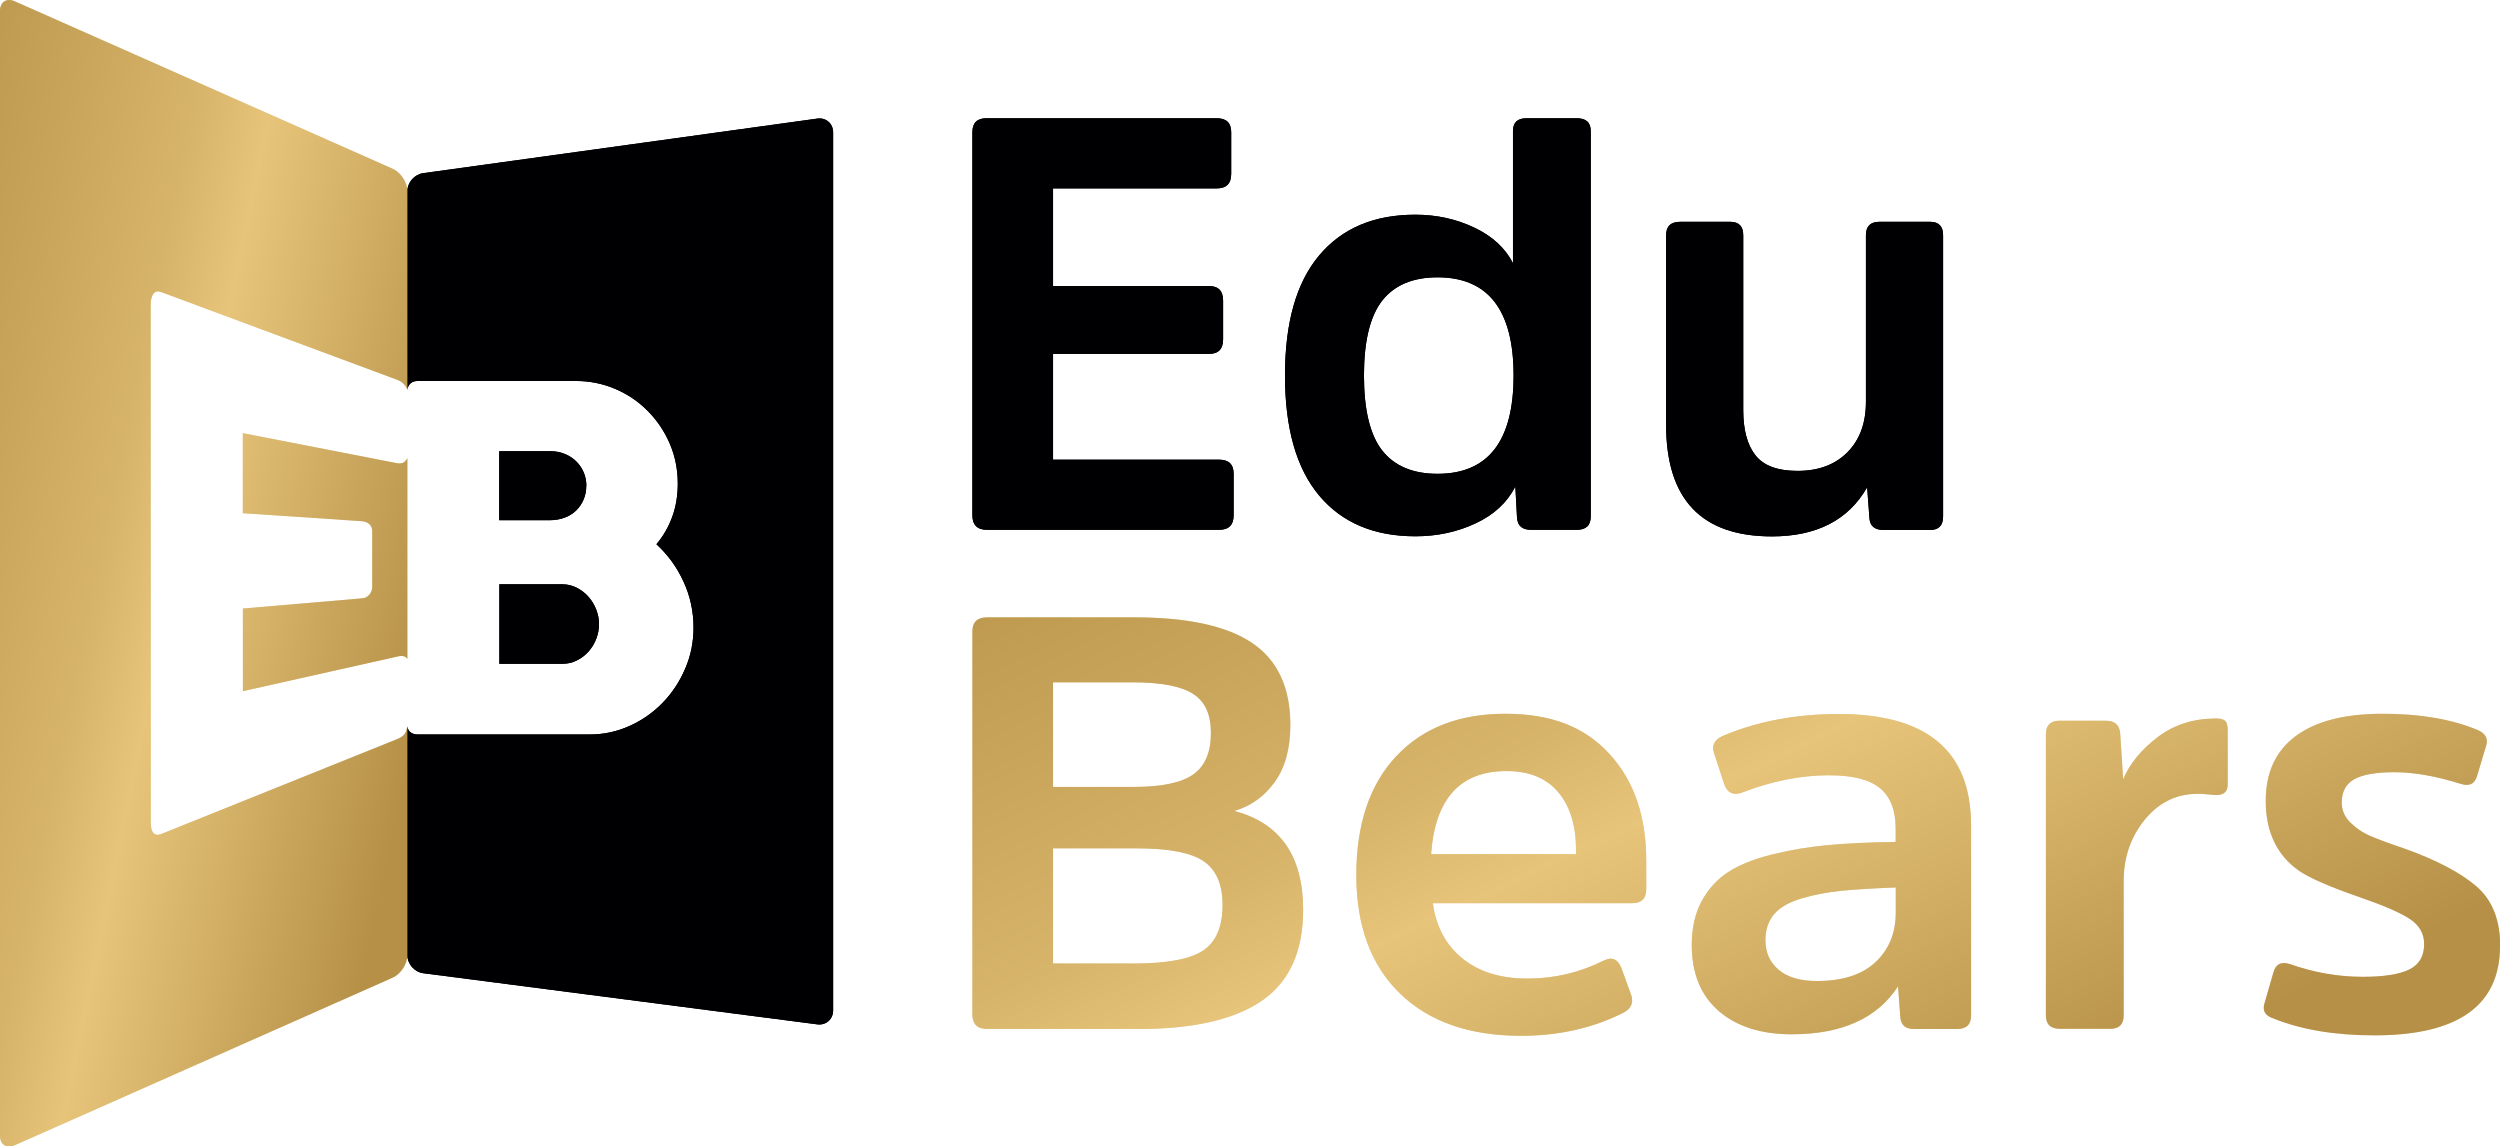<svg xmlns="http://www.w3.org/2000/svg" width="157" height="72" viewBox="0 0 157 72" fill="none"><g clip-path="url(#clip0_857_5318)"><g clip-path="url(#clip1_857_5318)"><path d="M75.931 22.223H66.131V28.867H76.554C77.168 28.867 77.472 29.159 77.472 29.75V32.357C77.472 32.968 77.168 33.273 76.554 33.273H61.984C61.376 33.273 61.066 32.968 61.066 32.357V8.309C61.066 7.722 61.356 7.426 61.946 7.426H76.407C77.02 7.426 77.32 7.717 77.32 8.309V10.915C77.32 11.531 77.016 11.832 76.407 11.832H66.131V17.965H75.931C76.516 17.965 76.811 18.271 76.811 18.882V21.306C76.811 21.917 76.516 22.223 75.931 22.223Z" fill="#000003"></path><path d="M95.272 32.576L95.163 30.557C94.649 31.559 93.817 32.333 92.666 32.867C91.516 33.407 90.255 33.679 88.886 33.679C86.294 33.679 84.278 32.829 82.847 31.125C81.415 29.421 80.697 26.91 80.697 23.578C80.697 20.247 81.415 17.736 82.847 16.037C84.278 14.333 86.29 13.483 88.886 13.483C90.208 13.483 91.435 13.75 92.576 14.29C93.717 14.829 94.526 15.574 95.015 16.528V8.232C95.015 7.693 95.296 7.426 95.862 7.426H99.019C99.609 7.426 99.899 7.693 99.899 8.232V32.428C99.899 32.991 99.609 33.273 99.019 33.273H96.157C95.619 33.273 95.325 33.039 95.277 32.576M95.053 23.583C95.053 19.474 93.46 17.416 90.279 17.416C88.738 17.416 87.583 17.898 86.812 18.867C86.047 19.836 85.657 21.407 85.657 23.583C85.657 25.76 86.047 27.335 86.812 28.304C87.583 29.273 88.738 29.755 90.279 29.755C93.46 29.755 95.053 27.698 95.053 23.588V23.583Z" fill="#000003"></path><path d="M104.631 26.669V14.775C104.631 14.211 104.926 13.93 105.511 13.93H108.668C109.201 13.93 109.476 14.211 109.476 14.775V25.753C109.476 26.999 109.733 27.949 110.247 28.598C110.76 29.247 111.64 29.572 112.886 29.572C114.208 29.572 115.249 29.18 116.024 28.398C116.795 27.615 117.18 26.564 117.18 25.238V14.775C117.18 14.211 117.461 13.93 118.026 13.93H121.217C121.755 13.93 122.026 14.211 122.026 14.775V32.436C122.026 32.999 121.755 33.281 121.217 33.281H118.283C117.746 33.281 117.451 33.047 117.404 32.584L117.256 30.603C116.082 32.66 114.084 33.686 111.274 33.686C106.842 33.686 104.631 31.352 104.631 26.674" fill="#000003"></path><path d="M71.49 64.617H61.984C61.376 64.617 61.066 64.311 61.066 63.7V39.653C61.066 39.066 61.376 38.77 61.984 38.77H71.233C74.586 38.77 77.054 39.309 78.647 40.388C80.235 41.466 81.034 43.18 81.034 45.529C81.034 47.023 80.701 48.221 80.04 49.127C79.379 50.034 78.537 50.631 77.51 50.927C80.397 51.686 81.837 53.753 81.837 57.132C81.837 59.753 80.972 61.653 79.251 62.841C77.524 64.03 74.938 64.622 71.49 64.622M66.131 49.419H71.195C72.955 49.419 74.205 49.156 74.942 48.631C75.675 48.106 76.046 47.242 76.046 46.044C76.046 44.846 75.679 44.073 74.942 43.586C74.205 43.099 72.936 42.851 71.124 42.851H66.131V49.423V49.419ZM66.131 60.507H71.233C73.287 60.507 74.728 60.24 75.546 59.7C76.364 59.161 76.778 58.206 76.778 56.836C76.778 55.538 76.378 54.622 75.584 54.082C74.79 53.543 73.387 53.276 71.381 53.276H66.131V60.507Z" fill="#D7B46A"></path><path d="M91.838 60.189C92.875 61.034 94.239 61.454 95.927 61.454C97.616 61.454 99.218 61.077 100.735 60.313C101.249 60.07 101.615 60.242 101.838 60.829L102.461 62.552C102.585 63.02 102.404 63.373 101.914 63.617C100.003 64.571 97.877 65.049 95.528 65.049C92.275 65.049 89.736 64.161 87.91 62.385C86.089 60.614 85.176 58.132 85.176 54.953C85.176 51.774 86.017 49.259 87.691 47.483C89.365 45.707 91.648 44.824 94.539 44.824C97.43 44.824 99.527 45.66 101.068 47.34C102.609 49.015 103.384 51.249 103.384 54.041V55.841C103.384 56.428 103.089 56.719 102.499 56.719H89.983C90.183 58.189 90.796 59.344 91.838 60.189ZM94.61 48.423C91.7 48.423 90.121 50.161 89.874 53.64H98.976V53.416C98.976 51.85 98.6 50.624 97.853 49.745C97.107 48.862 96.027 48.423 94.606 48.423H94.61Z" fill="#D7B46A"></path><path d="M123.784 51.804V63.775C123.784 64.339 123.49 64.62 122.905 64.62H120.189C119.671 64.62 119.395 64.386 119.343 63.923L119.196 61.943C117.897 63.947 115.672 64.954 112.514 64.954C110.584 64.954 109.057 64.463 107.926 63.484C106.803 62.506 106.242 61.121 106.242 59.336C106.242 58.286 106.447 57.37 106.86 56.601C107.279 55.828 107.835 55.217 108.534 54.764C109.233 54.31 110.151 53.943 111.288 53.661C112.424 53.379 113.589 53.184 114.773 53.074C115.957 52.964 117.384 52.897 119.048 52.873V52.028C119.048 50.878 118.715 50.033 118.059 49.494C117.398 48.954 116.338 48.687 114.863 48.687C113.08 48.687 111.245 49.055 109.357 49.79C108.843 49.962 108.487 49.79 108.292 49.279L107.631 47.26C107.488 46.821 107.659 46.477 108.149 46.234C110.327 45.303 112.771 44.84 115.486 44.84C121.017 44.84 123.78 47.164 123.78 51.814M119.053 57.312V55.732C117.683 55.785 116.556 55.852 115.677 55.938C114.797 56.024 113.96 56.181 113.161 56.415C112.367 56.644 111.782 56.978 111.421 57.403C111.055 57.833 110.869 58.377 110.869 59.04C110.869 59.823 111.15 60.448 111.711 60.911C112.272 61.379 113.071 61.608 114.098 61.608C115.715 61.608 116.942 61.212 117.788 60.415C118.63 59.623 119.053 58.587 119.053 57.312Z" fill="#D7B46A"></path><path d="M129.367 45.264H132.268C132.805 45.264 133.095 45.522 133.147 46.038L133.333 48.94C133.747 47.961 134.469 47.078 135.496 46.295C136.524 45.513 137.746 45.121 139.168 45.121C139.439 45.121 139.624 45.169 139.733 45.264C139.843 45.364 139.9 45.56 139.9 45.851V49.264C139.9 49.703 139.667 49.928 139.201 49.928C139.106 49.928 138.93 49.913 138.687 49.89C138.44 49.866 138.221 49.851 138.026 49.851C136.681 49.851 135.568 50.396 134.683 51.484C133.804 52.572 133.366 53.851 133.366 55.322V63.766C133.366 64.329 133.086 64.61 132.52 64.61H129.362C128.777 64.61 128.482 64.329 128.482 63.766V46.104C128.482 45.541 128.777 45.26 129.362 45.26" fill="#D7B46A"></path><path d="M157.001 59.402C157.001 63.144 154.371 65.02 149.112 65.02C146.639 65.02 144.523 64.667 142.763 63.956C142.245 63.784 142.064 63.464 142.212 63.001L142.763 61.092C142.906 60.552 143.248 60.371 143.79 60.538C145.307 61.077 146.834 61.344 148.379 61.344C149.701 61.344 150.671 61.192 151.299 60.886C151.922 60.581 152.236 60.051 152.236 59.287C152.236 58.629 151.931 58.099 151.332 57.707C150.733 57.316 149.725 56.877 148.308 56.385C146.325 55.703 145.003 55.125 144.347 54.662C142.977 53.683 142.288 52.228 142.288 50.294C142.288 48.509 142.92 47.149 144.18 46.218C145.441 45.287 147.257 44.824 149.63 44.824C152.003 44.824 153.971 45.168 155.612 45.85C156.102 46.07 156.273 46.404 156.126 46.843L155.574 48.681C155.431 49.22 155.084 49.402 154.547 49.23C152.982 48.738 151.589 48.495 150.362 48.495C149.216 48.495 148.375 48.643 147.851 48.934C147.324 49.225 147.062 49.717 147.062 50.404C147.062 50.891 147.248 51.316 147.614 51.669C147.98 52.022 148.389 52.299 148.841 52.495C149.297 52.691 150.025 52.963 151.028 53.301C153.011 54.013 154.504 54.796 155.503 55.65C156.506 56.509 157.01 57.755 157.01 59.397" fill="#D7B46A"></path><path fill-rule="evenodd" clip-rule="evenodd" d="M52.321 8.311C52.321 7.762 51.874 7.371 51.332 7.447L26.576 10.874C26.024 10.951 25.582 11.461 25.582 12.015V24.476C25.602 24.329 25.656 24.207 25.744 24.111C25.859 23.987 26.02 23.925 26.23 23.925H36.154C37.029 23.925 37.856 24.092 38.631 24.421C39.411 24.755 40.091 25.213 40.671 25.801C41.251 26.383 41.717 27.066 42.055 27.848C42.393 28.631 42.564 29.471 42.564 30.369C42.564 31.118 42.45 31.81 42.217 32.455C41.984 33.094 41.651 33.672 41.223 34.178C41.941 34.836 42.511 35.619 42.925 36.526C43.344 37.433 43.553 38.397 43.553 39.414C43.553 40.321 43.382 41.18 43.03 41.992C42.683 42.803 42.212 43.519 41.618 44.13C41.028 44.741 40.334 45.228 39.544 45.586C38.75 45.944 37.918 46.125 37.038 46.125H26.234C26.035 46.125 25.873 46.073 25.754 45.968C25.661 45.886 25.603 45.768 25.582 45.616V59.982C25.582 60.535 26.029 61.046 26.576 61.118L51.327 64.33C51.874 64.402 52.321 64.005 52.321 63.452V8.311ZM36.658 29.667C36.767 29.925 36.824 30.201 36.824 30.502H36.819C36.819 30.817 36.762 31.108 36.648 31.376C36.539 31.638 36.377 31.867 36.178 32.063C35.978 32.259 35.735 32.407 35.45 32.512C35.165 32.617 34.851 32.669 34.513 32.669H31.351V28.335H34.556C34.889 28.335 35.193 28.392 35.469 28.507C35.754 28.622 35.992 28.779 36.192 28.98C36.392 29.175 36.548 29.409 36.658 29.667ZM37.447 38.292C37.561 38.592 37.618 38.887 37.618 39.187C37.618 39.506 37.561 39.811 37.447 40.111C37.333 40.412 37.171 40.679 36.962 40.913C36.753 41.151 36.506 41.338 36.225 41.476C35.949 41.619 35.645 41.686 35.317 41.686H31.36V36.693H35.317C35.645 36.693 35.949 36.77 36.235 36.917C36.515 37.066 36.767 37.256 36.967 37.49C37.171 37.724 37.333 37.992 37.447 38.292Z" fill="#000003"></path><path fill-rule="evenodd" clip-rule="evenodd" d="M0.913 0.077C0.414 -0.143 0 0.124 0 0.678V71.327C0 71.876 0.409 72.148 0.913 71.924L24.666 61.394C25.17 61.17 25.583 60.535 25.583 59.981V45.709C25.572 45.728 25.559 45.747 25.544 45.767C25.506 46.058 25.302 46.277 24.931 46.42L10.123 52.377C9.923 52.459 9.766 52.44 9.648 52.325C9.529 52.21 9.467 51.981 9.467 51.638L9.462 19.165C9.462 18.84 9.519 18.602 9.633 18.449C9.747 18.301 9.909 18.263 10.118 18.339L24.945 23.852C25.169 23.934 25.335 24.062 25.454 24.234C25.511 24.313 25.554 24.398 25.583 24.487V12.01C25.583 11.461 25.17 10.826 24.666 10.602L0.913 0.077ZM25.583 28.765C25.554 28.832 25.511 28.896 25.454 28.955C25.335 29.089 25.159 29.132 24.931 29.089L15.249 27.203V32.23L22.72 32.731C22.91 32.745 23.062 32.802 23.191 32.912C23.314 33.012 23.376 33.179 23.376 33.404V36.879C23.376 37.027 23.319 37.175 23.214 37.323C23.105 37.471 22.948 37.556 22.739 37.576L15.254 38.215V43.404L24.993 41.222C25.285 41.157 25.482 41.21 25.583 41.382V28.765Z" fill="#D7B46A"></path><g clip-path="url(#clip2_857_5318)"><g clip-path="url(#clip3_857_5318)"><path d="M75.931 22.223H66.131V28.867H76.554C77.168 28.867 77.472 29.159 77.472 29.75V32.357C77.472 32.968 77.168 33.273 76.554 33.273H61.984C61.376 33.273 61.066 32.968 61.066 32.357V8.309C61.066 7.722 61.356 7.426 61.946 7.426H76.407C77.02 7.426 77.32 7.717 77.32 8.309V10.915C77.32 11.531 77.016 11.832 76.407 11.832H66.131V17.965H75.931C76.516 17.965 76.811 18.271 76.811 18.882V21.306C76.811 21.917 76.516 22.223 75.931 22.223Z" fill="#000003"></path><path d="M95.272 32.576L95.163 30.557C94.649 31.559 93.817 32.333 92.666 32.867C91.516 33.407 90.255 33.679 88.886 33.679C86.294 33.679 84.278 32.829 82.847 31.125C81.415 29.421 80.697 26.91 80.697 23.578C80.697 20.247 81.415 17.736 82.847 16.037C84.278 14.333 86.29 13.483 88.886 13.483C90.208 13.483 91.435 13.75 92.576 14.29C93.717 14.829 94.526 15.574 95.015 16.528V8.232C95.015 7.693 95.296 7.426 95.862 7.426H99.019C99.609 7.426 99.899 7.693 99.899 8.232V32.428C99.899 32.991 99.609 33.273 99.019 33.273H96.157C95.619 33.273 95.325 33.039 95.277 32.576M95.053 23.583C95.053 19.474 93.46 17.416 90.279 17.416C88.738 17.416 87.583 17.898 86.812 18.867C86.047 19.836 85.657 21.407 85.657 23.583C85.657 25.76 86.047 27.335 86.812 28.304C87.583 29.273 88.738 29.755 90.279 29.755C93.46 29.755 95.053 27.698 95.053 23.588V23.583Z" fill="#000003"></path><path d="M104.631 26.669V14.775C104.631 14.211 104.926 13.93 105.511 13.93H108.668C109.201 13.93 109.476 14.211 109.476 14.775V25.753C109.476 26.999 109.733 27.949 110.247 28.598C110.76 29.247 111.64 29.572 112.886 29.572C114.208 29.572 115.249 29.18 116.024 28.398C116.795 27.615 117.18 26.564 117.18 25.238V14.775C117.18 14.211 117.461 13.93 118.026 13.93H121.217C121.755 13.93 122.026 14.211 122.026 14.775V32.436C122.026 32.999 121.755 33.281 121.217 33.281H118.283C117.746 33.281 117.451 33.047 117.404 32.584L117.256 30.603C116.082 32.66 114.084 33.686 111.274 33.686C106.842 33.686 104.631 31.352 104.631 26.674" fill="#000003"></path><path fill-rule="evenodd" clip-rule="evenodd" d="M71.49 64.617H61.984C61.376 64.617 61.066 64.311 61.066 63.7V39.653C61.066 39.066 61.376 38.77 61.984 38.77H71.233C74.586 38.77 77.054 39.309 78.647 40.388C80.235 41.466 81.034 43.18 81.034 45.529C81.034 47.023 80.701 48.221 80.04 49.127C79.379 50.034 78.537 50.631 77.51 50.927C80.397 51.686 81.837 53.753 81.837 57.132C81.837 59.753 80.972 61.653 79.251 62.841C77.524 64.03 74.938 64.622 71.49 64.622V64.617ZM66.131 49.419H71.195C72.955 49.419 74.205 49.156 74.942 48.631C75.675 48.106 76.046 47.242 76.046 46.044C76.046 44.846 75.679 44.073 74.942 43.586C74.205 43.099 72.936 42.851 71.124 42.851H66.131V49.419ZM66.131 60.507H71.233C73.287 60.507 74.728 60.24 75.546 59.7C76.364 59.161 76.778 58.206 76.778 56.836C76.778 55.538 76.378 54.622 75.584 54.082C74.79 53.543 73.387 53.276 71.381 53.276H66.131V60.507ZM91.838 60.189C92.875 61.034 94.239 61.454 95.927 61.454C97.616 61.454 99.218 61.077 100.735 60.313C101.249 60.07 101.615 60.242 101.838 60.829L102.461 62.552C102.585 63.02 102.404 63.373 101.914 63.617C100.003 64.571 97.877 65.049 95.528 65.049C92.275 65.049 89.736 64.161 87.91 62.385C86.089 60.614 85.176 58.132 85.176 54.953C85.176 51.774 86.017 49.259 87.691 47.483C89.365 45.707 91.648 44.824 94.539 44.824C97.43 44.824 99.527 45.66 101.068 47.34C102.609 49.015 103.384 51.249 103.384 54.041V55.841C103.384 56.428 103.089 56.719 102.499 56.719H89.983C90.183 58.189 90.796 59.344 91.838 60.189ZM94.608 48.423C91.699 48.424 90.121 50.162 89.874 53.64H98.976V53.416C98.976 51.85 98.6 50.624 97.853 49.745C97.107 48.863 96.028 48.424 94.608 48.423ZM123.784 63.775V51.804L123.78 51.814C123.78 47.164 121.017 44.84 115.486 44.84C112.771 44.84 110.327 45.303 108.149 46.234C107.659 46.477 107.488 46.821 107.631 47.26L108.292 49.279C108.487 49.79 108.843 49.962 109.357 49.79C111.245 49.055 113.08 48.687 114.863 48.687C116.338 48.687 117.398 48.954 118.059 49.494C118.715 50.033 119.048 50.878 119.048 52.028V52.873C117.384 52.897 115.957 52.964 114.773 53.074C113.589 53.184 112.424 53.379 111.288 53.661C110.151 53.943 109.233 54.31 108.534 54.764C107.835 55.217 107.279 55.828 106.86 56.601C106.447 57.37 106.242 58.286 106.242 59.336C106.242 61.121 106.803 62.506 107.926 63.484C109.057 64.463 110.584 64.954 112.514 64.954C115.672 64.954 117.897 63.947 119.196 61.943L119.343 63.923C119.395 64.386 119.671 64.62 120.189 64.62H122.905C123.49 64.62 123.784 64.339 123.784 63.775ZM119.053 55.732V57.312C119.053 58.587 118.63 59.623 117.788 60.415C116.942 61.212 115.715 61.608 114.098 61.608C113.071 61.608 112.272 61.379 111.711 60.911C111.15 60.448 110.869 59.823 110.869 59.04C110.869 58.377 111.055 57.833 111.421 57.403C111.782 56.978 112.367 56.644 113.161 56.415C113.96 56.181 114.797 56.024 115.677 55.938C116.556 55.852 117.683 55.785 119.053 55.732ZM129.367 45.264H132.268C132.805 45.264 133.095 45.522 133.147 46.038L133.333 48.94C133.747 47.961 134.469 47.078 135.496 46.295C136.524 45.513 137.746 45.121 139.168 45.121C139.439 45.121 139.624 45.169 139.733 45.264C139.843 45.364 139.9 45.56 139.9 45.851V49.264C139.9 49.703 139.667 49.928 139.201 49.928C139.106 49.928 138.93 49.913 138.687 49.89C138.44 49.866 138.221 49.851 138.026 49.851C136.681 49.851 135.568 50.396 134.683 51.484C133.804 52.572 133.366 53.851 133.366 55.322V63.766C133.366 64.329 133.086 64.61 132.52 64.61H129.362C128.777 64.61 128.482 64.329 128.482 63.766V46.104C128.482 45.541 128.777 45.26 129.362 45.26L129.367 45.264ZM149.112 65.02C154.371 65.02 157.001 63.144 157.001 59.402L157.01 59.397C157.01 57.755 156.506 56.509 155.503 55.65C154.504 54.796 153.011 54.013 151.028 53.301C150.025 52.963 149.297 52.691 148.841 52.495C148.389 52.299 147.98 52.022 147.614 51.669C147.248 51.316 147.062 50.891 147.062 50.404C147.062 49.717 147.324 49.225 147.851 48.934C148.375 48.643 149.216 48.495 150.362 48.495C151.589 48.495 152.982 48.738 154.547 49.23C155.084 49.402 155.431 49.22 155.574 48.681L156.126 46.843C156.273 46.404 156.102 46.07 155.612 45.85C153.971 45.168 152.003 44.824 149.63 44.824C147.257 44.824 145.441 45.287 144.18 46.218C142.92 47.149 142.288 48.509 142.288 50.294C142.288 52.228 142.977 53.683 144.347 54.662C145.003 55.125 146.325 55.703 148.308 56.385C149.725 56.877 150.733 57.316 151.332 57.707C151.931 58.099 152.236 58.629 152.236 59.287C152.236 60.051 151.922 60.581 151.299 60.886C150.671 61.192 149.701 61.344 148.379 61.344C146.834 61.344 145.307 61.077 143.79 60.538C143.248 60.371 142.906 60.552 142.763 61.092L142.212 63.001C142.064 63.464 142.245 63.784 142.763 63.956C144.523 64.667 146.639 65.02 149.112 65.02Z" fill="url(#paint0_linear_857_5318)" fill-opacity="0.5"></path><path fill-rule="evenodd" clip-rule="evenodd" d="M52.321 8.311C52.321 7.762 51.874 7.371 51.332 7.447L26.576 10.874C26.024 10.951 25.582 11.461 25.582 12.015V24.476C25.602 24.329 25.656 24.207 25.744 24.111C25.859 23.987 26.02 23.925 26.23 23.925H36.154C37.029 23.925 37.856 24.092 38.631 24.421C39.411 24.755 40.091 25.213 40.671 25.801C41.251 26.383 41.717 27.066 42.055 27.848C42.393 28.631 42.564 29.471 42.564 30.369C42.564 31.118 42.45 31.81 42.217 32.455C41.984 33.094 41.651 33.672 41.223 34.178C41.941 34.836 42.511 35.619 42.925 36.526C43.344 37.433 43.553 38.397 43.553 39.414C43.553 40.321 43.382 41.18 43.03 41.992C42.683 42.803 42.212 43.519 41.618 44.13C41.028 44.741 40.334 45.228 39.544 45.586C38.75 45.944 37.918 46.125 37.038 46.125H26.234C26.035 46.125 25.873 46.073 25.754 45.968C25.661 45.886 25.603 45.768 25.582 45.616V59.982C25.582 60.535 26.029 61.046 26.576 61.118L51.327 64.33C51.874 64.402 52.321 64.005 52.321 63.452V8.311ZM36.658 29.667C36.767 29.925 36.824 30.201 36.824 30.502H36.819C36.819 30.817 36.762 31.108 36.648 31.376C36.539 31.638 36.377 31.867 36.178 32.063C35.978 32.259 35.735 32.407 35.45 32.512C35.165 32.617 34.851 32.669 34.513 32.669H31.351V28.335H34.556C34.889 28.335 35.193 28.392 35.469 28.507C35.754 28.622 35.992 28.779 36.192 28.98C36.392 29.175 36.548 29.409 36.658 29.667ZM37.447 38.292C37.561 38.592 37.618 38.887 37.618 39.187C37.618 39.506 37.561 39.811 37.447 40.111C37.333 40.412 37.171 40.679 36.962 40.913C36.753 41.151 36.506 41.338 36.225 41.476C35.949 41.619 35.645 41.686 35.317 41.686H31.36V36.693H35.317C35.645 36.693 35.949 36.77 36.235 36.917C36.515 37.066 36.767 37.256 36.967 37.49C37.171 37.724 37.333 37.992 37.447 38.292Z" fill="#000003"></path><path fill-rule="evenodd" clip-rule="evenodd" d="M0.913 0.077C0.414 -0.143 0 0.124 0 0.678V71.327C0 71.876 0.409 72.148 0.913 71.924L24.666 61.394C25.17 61.17 25.583 60.535 25.583 59.981V45.709C25.572 45.728 25.559 45.747 25.544 45.767C25.506 46.058 25.302 46.277 24.931 46.42L10.123 52.377C9.923 52.459 9.766 52.44 9.648 52.325C9.529 52.21 9.467 51.981 9.467 51.638L9.462 19.165C9.462 18.84 9.519 18.602 9.633 18.449C9.747 18.301 9.909 18.263 10.118 18.339L24.945 23.852C25.169 23.934 25.335 24.062 25.454 24.234C25.511 24.313 25.554 24.398 25.583 24.487V12.01C25.583 11.461 25.17 10.826 24.666 10.602L0.913 0.077ZM25.583 28.765C25.554 28.832 25.511 28.896 25.454 28.955C25.335 29.089 25.159 29.132 24.931 29.089L15.249 27.203V32.23L22.72 32.731C22.91 32.745 23.062 32.802 23.191 32.912C23.314 33.012 23.376 33.179 23.376 33.404V36.879C23.376 37.027 23.319 37.175 23.214 37.323C23.105 37.471 22.948 37.556 22.739 37.576L15.254 38.215V43.404L24.993 41.222C25.285 41.157 25.482 41.21 25.583 41.382V28.765Z" fill="url(#paint1_linear_857_5318)" fill-opacity="0.5"></path></g></g></g></g><defs><linearGradient id="paint0_linear_857_5318" x1="33.083" y1="42.876" x2="69.008" y2="118.717" gradientUnits="userSpaceOnUse"><stop stop-color="#956B23"></stop><stop offset="0.36" stop-color="#D7B46A"></stop><stop offset="0.45" stop-color="#F7D489"></stop><stop offset="0.555" stop-color="#D7B46A"></stop><stop offset="0.78" stop-color="#956B23"></stop></linearGradient><linearGradient id="paint1_linear_857_5318" x1="-7.462" y1="11.25" x2="42.694" y2="21.555" gradientUnits="userSpaceOnUse"><stop stop-color="#956B23"></stop><stop offset="0.36" stop-color="#D7B46A"></stop><stop offset="0.45" stop-color="#F7D489"></stop><stop offset="0.555" stop-color="#D7B46A"></stop><stop offset="0.78" stop-color="#956B23"></stop></linearGradient><clipPath id="clip0_857_5318"><rect width="157" height="72" fill="white"></rect></clipPath><clipPath id="clip1_857_5318"><rect width="157" height="72" fill="white"></rect></clipPath><clipPath id="clip2_857_5318"><rect width="157" height="72" fill="white"></rect></clipPath><clipPath id="clip3_857_5318"><rect width="157" height="72" fill="white"></rect></clipPath></defs></svg>